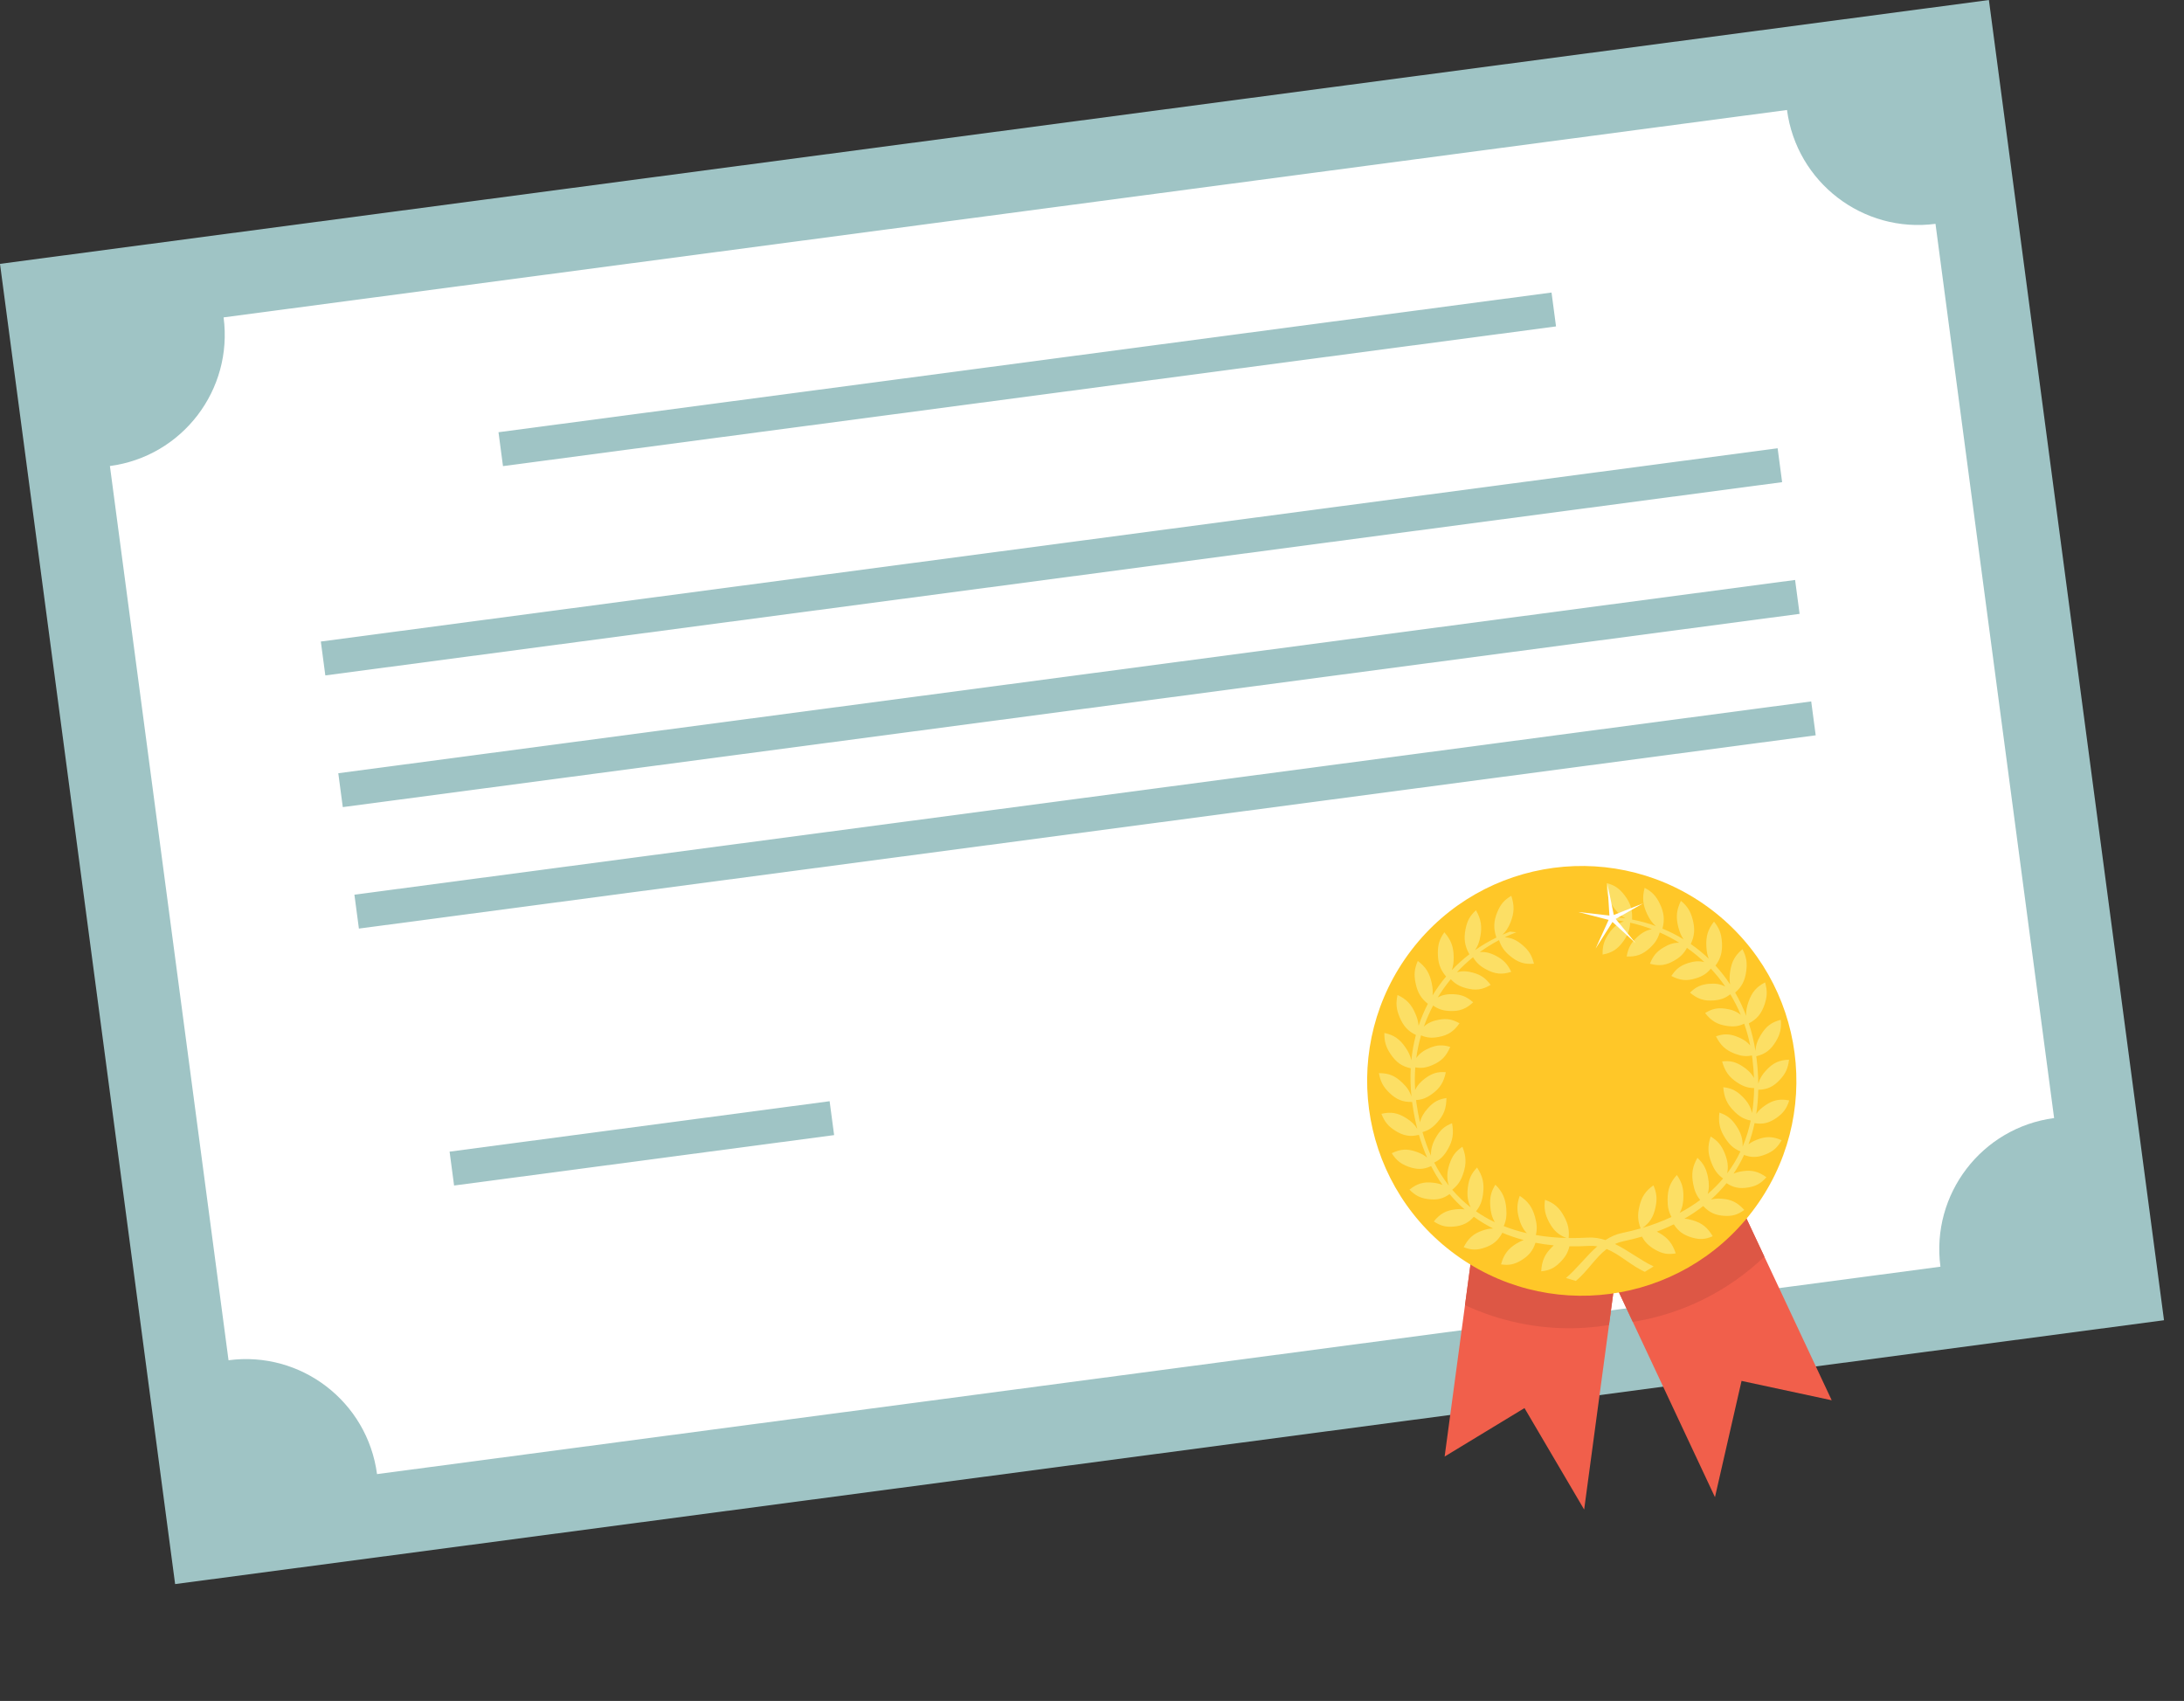 <svg width="443" height="345" viewBox="0 0 443 345" fill="none" xmlns="http://www.w3.org/2000/svg">
<rect x="0" y="0" width="443" height="345" fill="#333333" stroke="none"/>
<g clip-path="url(#clip0_25_407)">
<path d="M403.425 -1.28192e-05L0 53.517L35.522 321.295L438.947 267.778L403.425 -1.28192e-05Z" fill="#9FC4C5"/>
<path d="M46.355 275.895L22.295 94.522C36.98 92.575 47.303 79.077 45.353 64.375L362.472 22.308C364.422 37.009 377.908 47.348 392.593 45.4L416.653 226.773C401.968 228.721 391.645 242.219 393.595 256.92L76.476 298.988C74.525 284.286 61.039 273.947 46.355 275.895Z" fill="white"/>
<path d="M314.711 59.332L101.114 87.667L102.026 94.541L315.623 66.206L314.711 59.332Z" fill="#9FC4C5"/>
<path d="M360.572 90.92L65.076 130.119L65.988 136.993L361.484 97.794L360.572 90.92Z" fill="#9FC4C5"/>
<path d="M364.115 117.631L68.62 156.83L69.531 163.704L365.027 124.505L364.115 117.631Z" fill="#9FC4C5"/>
<path d="M367.383 142.267L71.888 181.466L72.8 188.34L368.295 149.141L367.383 142.267Z" fill="#9FC4C5"/>
<path d="M168.28 223.356L91.194 233.582L92.106 240.456L169.192 230.23L168.28 223.356Z" fill="#9FC4C5"/>
<path d="M350.481 239.098C348.163 253.832 337.775 262.46 326.808 258.766L347.863 303.664L353.253 280.085L371.542 284.012L350.481 239.098Z" fill="#F15F4B"/>
<path d="M313.072 260.277C307.386 258.117 302.656 253.027 299.604 246.543L293.027 295.426L309.224 285.595L321.329 306.177L327.761 258.37C323.516 261.412 318.344 262.278 313.072 260.275L313.072 260.277Z" fill="#F15F4B"/>
<path d="M331.191 268.111C341.272 266.525 350.59 261.855 357.883 254.88L350.482 239.097C348.164 253.83 337.776 262.459 326.809 258.764L331.193 268.111L331.191 268.111Z" fill="#DD5745"/>
<path d="M313.072 260.276C307.385 258.116 302.656 253.027 299.604 246.543L297.159 264.716C300.16 266.116 303.345 267.236 306.69 268.034C313.349 269.624 320.014 269.794 326.367 268.738L327.762 258.37C323.517 261.412 318.345 262.278 313.073 260.275L313.072 260.276Z" fill="#DD5745"/>
<path d="M355.413 245.733C370.028 226.624 366.399 199.268 347.308 184.631C328.216 169.993 300.891 173.618 286.276 192.727C271.661 211.835 275.29 239.192 294.382 253.829C313.473 268.466 340.798 264.841 355.413 245.733Z" fill="#FFC728"/>
<path d="M358.024 224.224C357.243 224.759 356.686 225.279 356.242 225.93C356.478 224.372 356.612 222.739 356.643 221.034C358.485 220.994 359.739 220.404 361.061 218.97C362.205 217.73 362.679 216.679 362.881 214.937C360.923 214.996 359.667 215.571 358.291 217.038C357.44 217.946 356.95 218.745 356.649 219.795C356.629 218.17 356.517 216.479 356.303 214.723C356.283 214.559 356.26 214.397 356.238 214.235C358.077 213.792 359.205 212.933 360.23 211.204C361.103 209.731 361.361 208.594 361.22 206.837C359.324 207.331 358.212 208.174 357.155 209.921C356.47 211.053 356.15 211.98 356.08 213.153C355.764 211.206 355.311 209.342 354.729 207.567C356.36 206.73 357.264 205.642 357.911 203.761C358.476 202.119 358.507 200.946 358.027 199.254C356.276 200.161 355.356 201.237 354.666 203.186C354.29 204.247 354.138 205.109 354.191 206.047C353.56 204.383 352.812 202.804 351.958 201.317C353.306 200.159 353.947 198.906 354.205 196.969C354.436 195.231 354.238 194.071 353.442 192.516C351.912 193.798 351.225 195.058 350.932 197.126C350.794 198.096 350.788 198.884 350.939 199.665C350.041 198.303 349.047 197.027 347.966 195.847C349.028 194.427 349.399 193.064 349.275 191.125C349.164 189.367 348.745 188.273 347.668 186.922C346.424 188.52 346.001 189.913 346.117 192.009C346.169 192.968 346.312 193.73 346.597 194.449C345.461 193.36 344.242 192.366 342.952 191.471C343.735 189.815 343.839 188.381 343.336 186.483C342.886 184.783 342.265 183.801 340.954 182.716C340.054 184.562 339.91 186.022 340.431 188.055C340.691 189.072 341.009 189.832 341.493 190.52C340.136 189.691 338.707 188.964 337.214 188.348C337.692 186.492 337.526 185.036 336.649 183.246C335.88 181.675 335.085 180.849 333.596 180.075C333.078 182.087 333.223 183.555 334.124 185.436C334.632 186.495 335.146 187.218 335.872 187.829C334.322 187.27 332.709 186.825 331.043 186.5C331.161 184.541 330.721 183.136 329.506 181.557C328.453 180.187 327.517 179.552 325.915 179.123C325.801 181.215 326.227 182.624 327.471 184.269C328.191 185.221 328.848 185.825 329.706 186.266C329.17 186.183 328.629 186.111 328.082 186.052L326.852 186.512C327.709 186.602 328.557 186.728 329.395 186.883C328.146 187.295 327.229 188.048 326.34 189.334C325.372 190.739 325.04 191.852 325.067 193.61C326.993 193.259 328.159 192.503 329.327 190.842C330.201 189.599 330.573 188.593 330.663 187.144C332.17 187.485 333.639 187.929 335.064 188.469C333.957 188.664 333.022 189.184 332.028 190.12C330.805 191.271 330.264 192.28 329.949 194.001C331.908 194.089 333.2 193.611 334.67 192.252C335.723 191.279 336.283 190.414 336.653 189.12C338.025 189.727 339.349 190.426 340.616 191.213C339.549 191.188 338.57 191.491 337.464 192.15C336.039 192.998 335.31 193.862 334.667 195.47C336.574 195.991 337.935 195.813 339.642 194.815C340.852 194.109 341.566 193.401 342.176 192.247C343.417 193.122 344.593 194.085 345.698 195.132C344.649 194.865 343.626 194.942 342.405 195.338C340.841 195.847 339.957 196.527 339.014 197.95C340.785 198.884 342.156 199.013 344.026 198.421C345.357 198.001 346.199 197.466 347.026 196.467C348.084 197.597 349.062 198.809 349.953 200.097C348.964 199.587 347.932 199.427 346.638 199.545C345.004 199.695 344.003 200.16 342.799 201.336C344.358 202.639 345.68 203.07 347.632 202.911C349.026 202.797 349.959 202.46 350.969 201.665C351.772 202.988 352.487 204.382 353.101 205.843C352.234 205.139 351.259 204.758 349.979 204.587C348.344 204.369 347.272 204.6 345.862 205.476C347.141 207.094 348.354 207.808 350.301 208.087C351.68 208.285 352.657 208.169 353.791 207.632C354.291 209.053 354.702 210.528 355.015 212.055C354.316 211.234 353.454 210.678 352.28 210.243C350.718 209.666 349.621 209.653 348.065 210.194C349.005 212.054 350.059 213.019 351.916 213.726C353.21 214.217 354.179 214.327 355.367 214.073C355.402 214.321 355.435 214.57 355.466 214.82C355.626 216.136 355.728 217.409 355.776 218.643C355.249 217.688 354.511 216.953 353.442 216.269C352.019 215.357 350.945 215.101 349.312 215.282C349.875 217.302 350.721 218.479 352.408 219.58C353.605 220.361 354.55 220.68 355.802 220.687C355.782 222.471 355.641 224.167 355.388 225.775C355.096 224.477 354.483 223.453 353.411 222.396C352.191 221.192 351.185 220.703 349.548 220.514C349.707 222.609 350.311 223.944 351.753 225.393C352.844 226.487 353.754 227.007 355.114 227.278C354.722 229.162 354.17 230.918 353.475 232.556C353.53 231.02 353.134 229.773 352.191 228.359C351.227 226.914 350.335 226.211 348.762 225.666C348.512 227.743 348.845 229.176 349.981 230.91C350.864 232.258 351.677 232.969 353.028 233.546C352.27 235.144 351.37 236.622 350.342 237.984C350.61 236.617 350.444 235.382 349.834 233.898C349.168 232.276 348.427 231.393 346.99 230.511C346.34 232.478 346.389 233.95 347.169 235.891C347.75 237.339 348.382 238.204 349.506 239.033C348.557 240.163 347.517 241.207 346.394 242.168C346.693 241.127 346.698 240.063 346.444 238.771C346.105 237.04 345.549 236.017 344.309 234.836C343.29 236.607 343.052 238.053 343.44 240.118C343.701 241.509 344.094 242.443 344.862 243.39C343.564 244.356 342.175 245.226 340.71 246.005C341.234 245.037 341.458 243.982 341.461 242.63C341.464 240.87 341.116 239.748 340.128 238.323C338.782 239.821 338.269 241.177 338.249 243.274C338.235 244.713 338.448 245.721 339.039 246.839C337.189 247.702 335.231 248.433 333.193 249.038C334.634 248.012 335.375 246.824 335.791 244.921C336.163 243.214 336.059 242.041 335.393 240.419C333.762 241.55 332.974 242.743 332.513 244.771C332.136 246.432 332.205 247.58 332.779 249.16C332.683 249.188 332.585 249.214 332.488 249.241C332.474 249.242 332.46 249.244 332.444 249.246C332.445 249.249 332.445 249.25 332.445 249.253C331.33 249.565 330.193 249.84 329.036 250.079C327.789 250.336 326.675 250.848 325.653 251.518C324.498 251.143 323.3 250.942 322.037 251.018C320.857 251.089 319.688 251.119 318.53 251.11C318.53 251.107 318.529 251.106 318.529 251.103C318.514 251.105 318.501 251.107 318.487 251.109C318.386 251.109 318.285 251.108 318.185 251.107C318.329 249.433 318.095 248.307 317.297 246.8C316.324 244.961 315.252 244.016 313.383 243.35C313.162 245.089 313.367 246.247 314.172 247.799C315.069 249.529 316.095 250.482 317.754 251.096C315.628 251.044 313.548 250.851 311.536 250.498C311.817 249.266 311.759 248.236 311.37 246.851C310.803 244.831 309.954 243.656 308.264 242.558C307.682 244.193 307.639 245.366 308.101 247.065C308.455 248.37 308.947 249.33 309.706 250.128C308.088 249.758 306.52 249.28 305.016 248.685C305.508 247.571 305.645 246.565 305.534 245.154C305.369 243.06 304.763 241.726 303.317 240.282C302.429 241.745 302.159 242.878 302.282 244.637C302.374 245.951 302.656 246.977 303.217 247.904C301.883 247.269 300.607 246.532 299.396 245.688C300.265 244.595 300.65 243.595 300.833 242.046C301.078 239.969 300.742 238.536 299.603 236.805C298.445 238.032 297.961 239.077 297.74 240.817C297.539 242.407 297.7 243.644 298.315 244.894C296.968 243.847 295.714 242.655 294.565 241.309C295.719 240.4 296.318 239.502 296.821 237.97C297.465 236 297.413 234.529 296.63 232.59C295.256 233.527 294.576 234.439 294.022 236.083C293.48 237.693 293.423 239 293.876 240.47C292.779 239.07 291.788 237.519 290.918 235.802C292.16 235.185 292.904 234.447 293.671 233.106C294.686 231.331 294.921 229.885 294.53 227.821C292.998 228.428 292.154 229.164 291.291 230.645C290.532 231.946 290.207 233.094 290.263 234.422C289.6 232.935 289.021 231.336 288.537 229.618C289.744 229.286 290.573 228.731 291.525 227.664C292.868 226.162 293.378 224.803 293.393 222.708C291.771 222.959 290.801 223.488 289.664 224.737C288.81 225.677 288.289 226.578 288.029 227.638C287.753 226.434 287.519 225.179 287.332 223.868C287.296 223.618 287.263 223.37 287.233 223.121C288.446 223.056 289.352 222.698 290.473 221.886C292.082 220.72 292.848 219.512 293.27 217.472C291.629 217.356 290.571 217.654 289.214 218.619C288.194 219.344 287.507 220.108 287.046 221.081C286.949 219.524 286.961 217.992 287.075 216.492C288.31 216.715 289.283 216.572 290.563 216.021C292.369 215.243 293.356 214.238 294.167 212.344C292.578 211.866 291.483 211.921 289.962 212.56C288.771 213.059 287.929 213.68 287.275 214.586C287.487 213.015 287.814 211.484 288.243 209.997C289.426 210.5 290.414 210.583 291.789 210.33C293.715 209.973 294.878 209.214 296.044 207.549C294.575 206.728 293.489 206.538 291.872 206.821C290.592 207.045 289.639 207.469 288.816 208.219C289.339 206.742 289.969 205.316 290.694 203.951C291.753 204.698 292.705 204.997 294.099 205.055C296.059 205.137 297.349 204.654 298.816 203.293C297.534 202.167 296.503 201.739 294.86 201.656C293.578 201.589 292.57 201.783 291.629 202.314C292.423 201.016 293.307 199.779 294.277 198.61C295.167 199.565 296.041 200.063 297.392 200.429C299.302 200.947 300.662 200.766 302.366 199.763C301.326 198.38 300.398 197.736 298.8 197.289C297.559 196.941 296.535 196.903 295.512 197.206C296.53 196.115 297.625 195.095 298.792 194.152C299.487 195.305 300.253 195.994 301.524 196.658C303.297 197.587 304.669 197.712 306.537 197.116C305.785 195.537 304.998 194.702 303.516 193.911C302.313 193.267 301.276 193.008 300.157 193.11C301.391 192.215 302.694 191.404 304.059 190.683C304.524 192.058 305.146 192.932 306.314 193.904C307.876 195.203 309.198 195.63 311.148 195.466C310.715 193.759 310.104 192.771 308.804 191.67C307.611 190.659 306.53 190.172 305.217 190.1C305.986 189.732 306.772 189.391 307.575 189.078L306.268 188.956C305.756 189.155 305.252 189.365 304.754 189.585C305.468 188.934 305.945 188.181 306.392 187.075C307.164 185.162 307.207 183.691 306.551 181.701C305.116 182.533 304.38 183.388 303.719 184.986C302.957 186.827 302.899 188.298 303.524 190.158C301.999 190.907 300.559 191.757 299.208 192.701C299.749 191.922 300.058 191.089 300.272 189.935C300.653 187.885 300.41 186.43 299.384 184.622C298.148 185.757 297.596 186.761 297.263 188.479C296.883 190.435 297.102 191.884 298.048 193.552C296.767 194.536 295.576 195.61 294.482 196.766C294.77 195.975 294.879 195.157 294.866 194.108C294.839 192.009 294.319 190.634 292.969 189.089C291.986 190.479 291.642 191.588 291.651 193.348C291.662 195.312 292.137 196.67 293.324 198.063C292.312 199.265 291.395 200.542 290.582 201.889C290.67 201.121 290.608 200.348 290.409 199.409C289.975 197.354 289.203 196.121 287.586 194.902C286.898 196.487 286.779 197.652 287.129 199.378C287.516 201.282 288.23 202.503 289.624 203.596C288.888 205.017 288.262 206.507 287.749 208.057C287.692 207.264 287.48 206.504 287.096 205.604C286.273 203.682 285.282 202.646 283.47 201.808C283.108 203.518 283.219 204.69 283.895 206.306C284.65 208.11 285.595 209.152 287.198 209.917C286.761 211.575 286.451 213.293 286.275 215.065C286.083 214.145 285.71 213.354 285.071 212.428C283.897 210.726 282.728 209.927 280.801 209.508C280.78 211.267 281.115 212.391 282.088 213.829C283.204 215.476 284.358 216.291 286.15 216.674C286.053 218.538 286.101 220.457 286.303 222.419C285.93 221.305 285.379 220.494 284.422 219.581C282.947 218.169 281.653 217.644 279.695 217.663C280.015 219.395 280.561 220.426 281.789 221.62C283.229 223.023 284.54 223.556 286.432 223.506C286.454 223.668 286.475 223.83 286.497 223.992C286.748 225.745 287.081 227.407 287.486 228.982C286.921 228.045 286.24 227.402 285.181 226.748C283.471 225.691 282.108 225.463 280.203 225.916C280.853 227.546 281.583 228.437 283.011 229.336C284.66 230.376 286.025 230.62 287.815 230.177C288.289 231.816 288.845 233.356 289.478 234.798C288.88 234.286 288.207 233.929 287.313 233.616C285.44 232.958 284.069 233.04 282.3 233.908C283.249 235.365 284.133 236.076 285.701 236.642C287.417 237.262 288.744 237.234 290.293 236.518C290.989 237.889 291.761 239.162 292.599 240.344C292.048 240.113 291.448 239.972 290.722 239.889C288.77 239.659 287.449 240.044 285.896 241.291C287.103 242.509 288.104 243.011 289.739 243.217C291.462 243.435 292.718 243.147 294.027 242.195C294.979 243.329 295.998 244.362 297.08 245.301C296.526 245.214 295.944 245.213 295.261 245.286C293.316 245.496 292.103 246.166 290.831 247.739C292.244 248.665 293.317 248.936 294.951 248.776C296.684 248.605 297.856 248.036 298.954 246.791C300.196 247.693 301.504 248.487 302.867 249.176C302.195 249.172 301.524 249.304 300.735 249.576C298.879 250.215 297.828 251.145 296.894 252.971C298.452 253.566 299.549 253.594 301.109 253.072C302.836 252.495 303.884 251.624 304.73 250.037C306.133 250.63 307.586 251.122 309.082 251.519C308.589 251.679 308.096 251.922 307.551 252.259C305.867 253.301 305.023 254.447 304.468 256.448C306.101 256.688 307.175 256.469 308.595 255.61C310.092 254.702 310.937 253.673 311.46 252.064C312.675 252.299 313.912 252.476 315.166 252.597C315.022 252.725 314.877 252.863 314.728 253.013C313.313 254.438 312.736 255.763 312.618 257.855C314.252 257.696 315.249 257.222 316.444 256.038C317.472 255.024 318.061 254.031 318.337 252.781C319.623 252.809 320.924 252.784 322.232 252.705C322.852 252.667 323.436 252.702 323.994 252.792C321.714 254.782 319.814 257.384 317.637 259.212L319.646 259.81C322.071 257.774 323.605 255.076 325.893 253.33C328.564 254.416 330.753 256.628 333.631 257.965L335.415 256.864C332.829 255.663 330.308 253.638 327.579 252.311C328.1 252.074 328.662 251.886 329.277 251.758C330.561 251.493 331.824 251.178 333.058 250.816C333.651 251.951 334.478 252.756 335.734 253.468C337.197 254.297 338.283 254.494 339.902 254.222C339.242 252.233 338.34 251.104 336.602 250.099C336.42 249.994 336.243 249.898 336.071 249.811C337.25 249.368 338.398 248.875 339.51 248.331C340.434 249.748 341.518 250.521 343.2 251.007C344.795 251.467 345.889 251.399 347.403 250.741C346.346 248.954 345.232 248.067 343.335 247.5C342.72 247.316 342.182 247.212 341.663 247.185C343.003 246.413 344.279 245.558 345.479 244.619C346.711 245.932 347.949 246.498 349.766 246.605C351.408 246.701 352.461 246.389 353.808 245.408C352.431 243.889 351.174 243.266 349.216 243.133C348.382 243.076 347.701 243.122 347.053 243.302C348.191 242.281 349.245 241.174 350.208 239.98C351.593 240.895 352.873 241.138 354.589 240.852C356.209 240.58 357.174 240.04 358.297 238.777C356.66 237.591 355.314 237.26 353.38 237.564C352.702 237.671 352.14 237.823 351.63 238.053C352.429 236.864 353.145 235.6 353.767 234.258C355.279 234.836 356.567 234.785 358.173 234.127C359.698 233.5 360.535 232.756 361.381 231.265C359.557 230.466 358.181 230.439 356.356 231.17C355.679 231.439 355.136 231.732 354.665 232.099C355.165 230.739 355.578 229.308 355.894 227.805C357.574 228.092 358.863 227.774 360.358 226.727C361.722 225.772 362.391 224.856 362.928 223.201C360.994 222.823 359.65 223.103 358.013 224.227L358.024 224.224Z" fill="#FCDF65"/>
<path d="M326.058 179.33L327.337 185.579L333.263 183.238L327.722 186.385L331.779 191.307L327.075 187.002L323.657 192.384L326.289 186.575L320.12 184.981L326.451 185.696L326.058 179.33Z" fill="white"/>
</g>
<defs>
<clipPath id="clip0_25_407">
<rect width="406.959" height="293.718" fill="white" transform="translate(0 53.517) rotate(-7.556)"/>
</clipPath>
</defs>
</svg>
